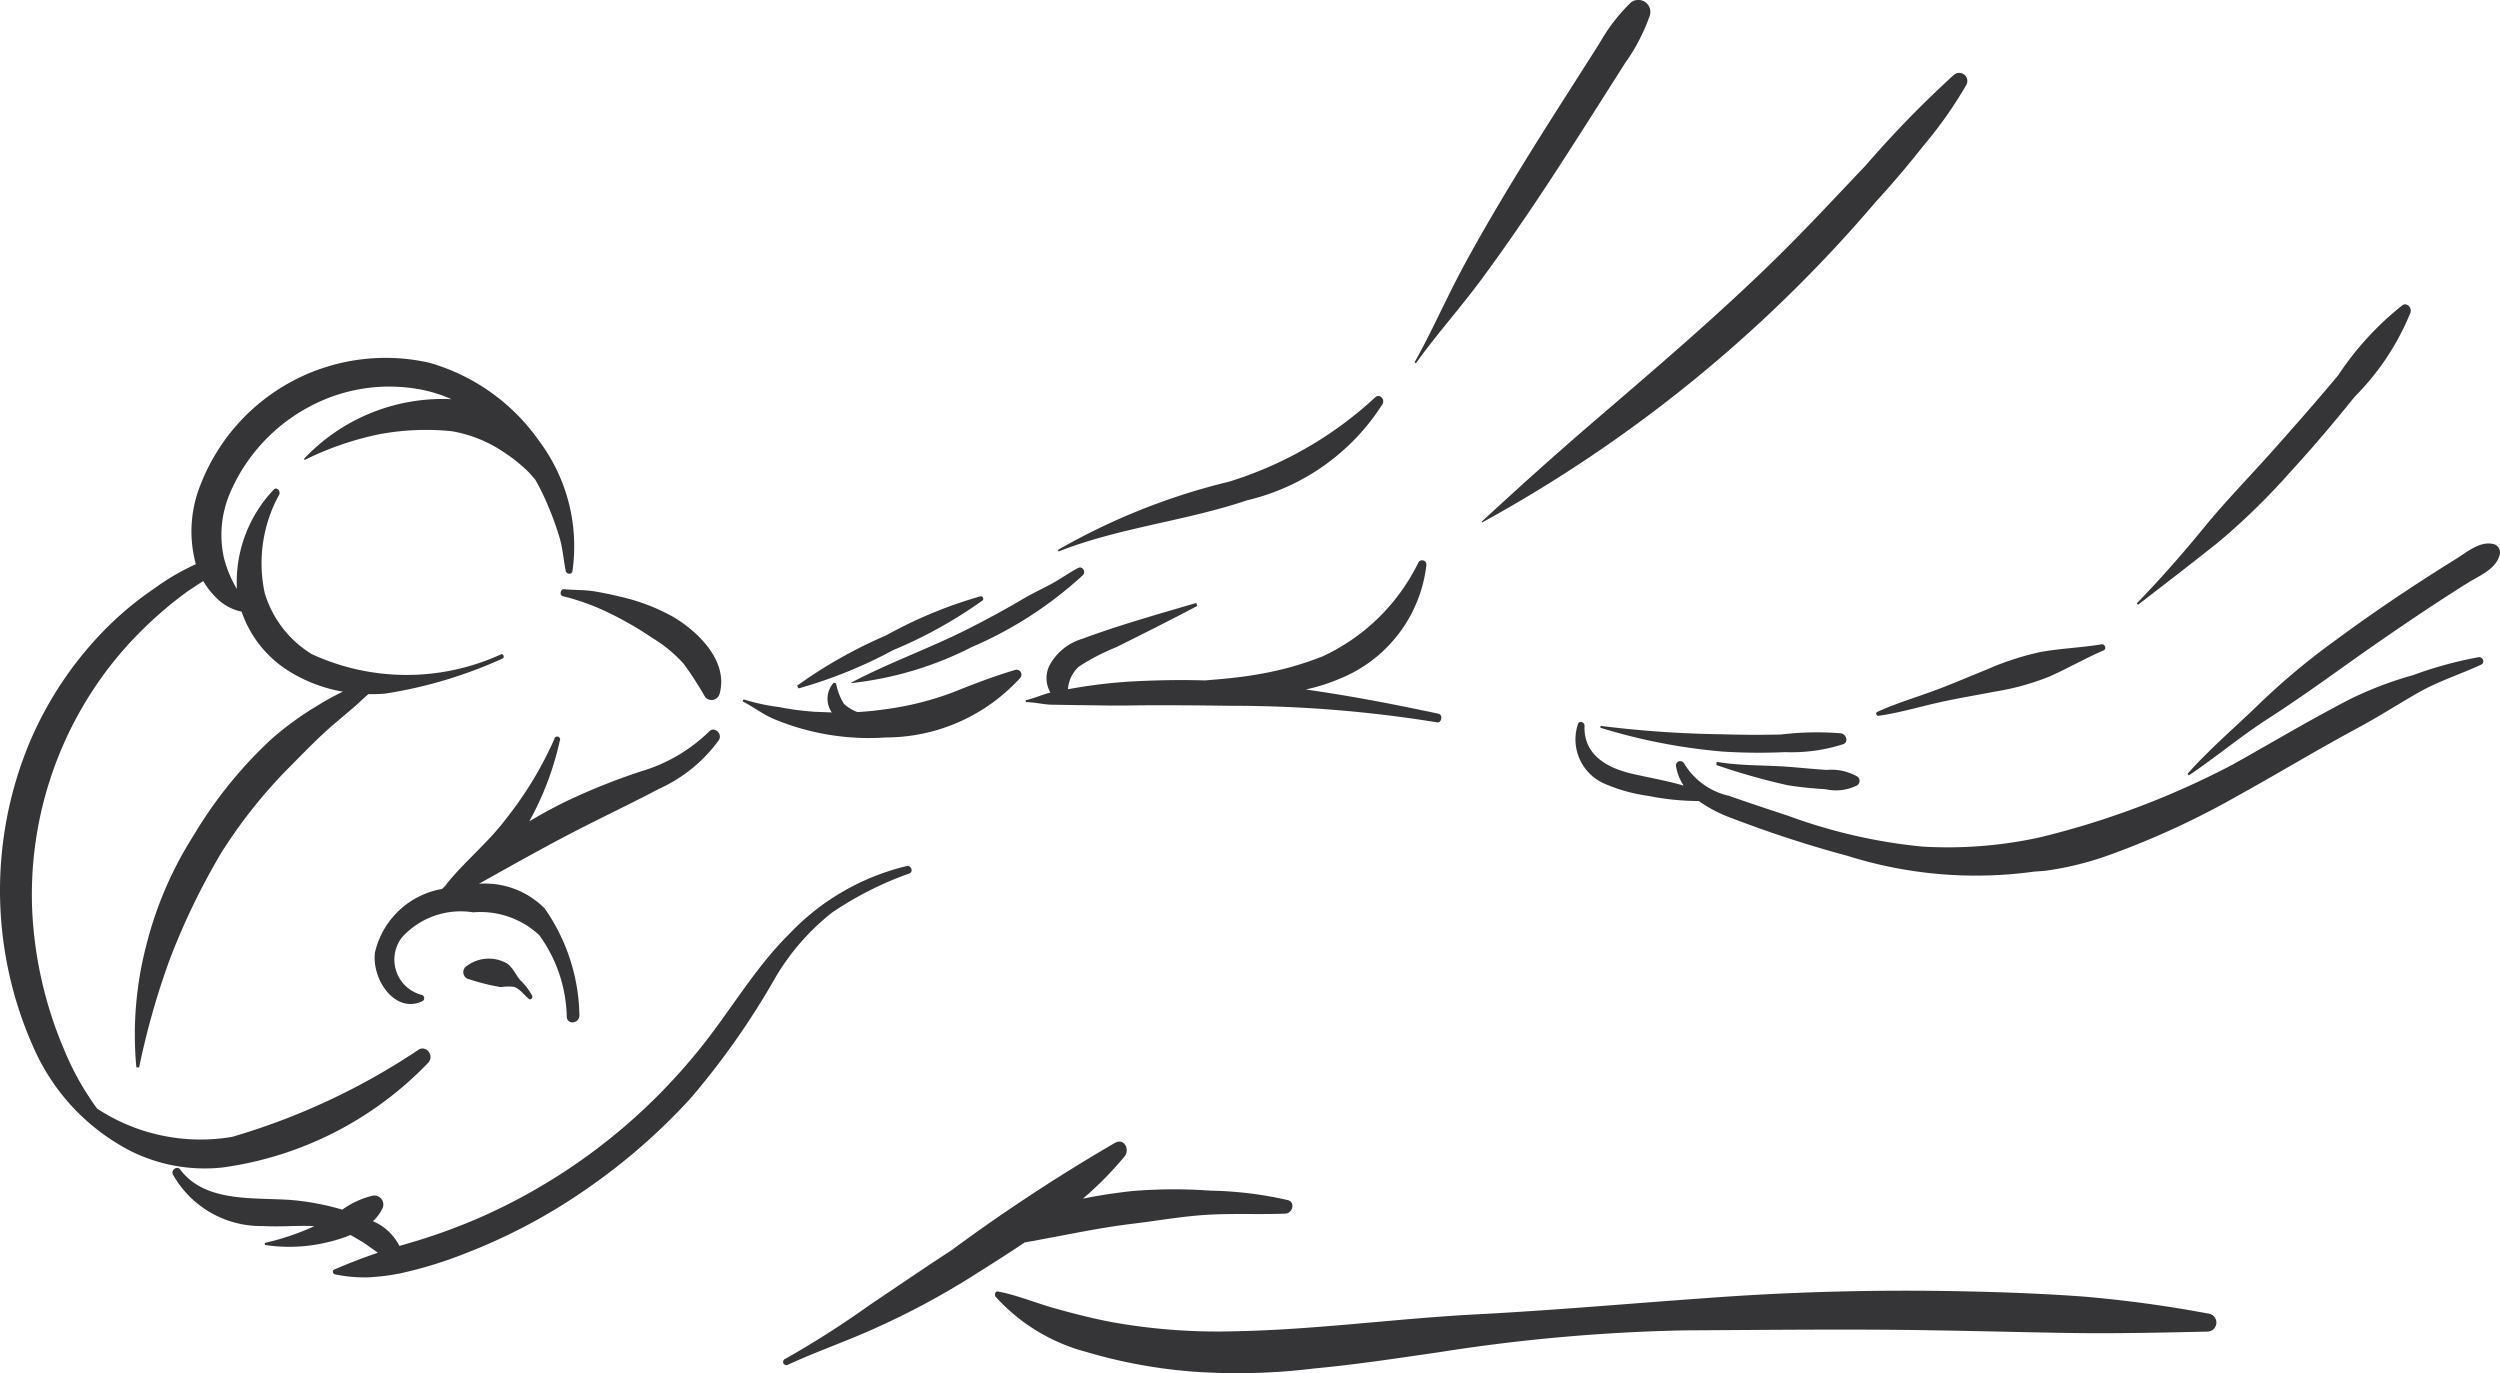 <svg xmlns="http://www.w3.org/2000/svg" width="169.82" height="93.279" viewBox="0 0 169.82 93.279">
  <g id="noun_massage_1994207" transform="translate(-132.124 622.481)">
    <g id="Group_9" data-name="Group 9" transform="translate(132 -623.676)">
      <path id="Path_48" data-name="Path 48" d="M12.972,3.651a3.541,3.541,0,0,0-2.1-.457c-.814-.054-1.626-.133-2.439-.2-1.678-.138-3.351-.061-5.015-.35l-.036.214a44.819,44.819,0,0,0,4.825,1.37c.862.143,1.728.22,2.6.278a3.193,3.193,0,0,0,2.133-.261.357.357,0,0,0,.03-.593Z" transform="translate(113.327 50.301)" fill="#353538"/>
      <path id="Path_49" data-name="Path 49" d="M19.536,3.082a20.187,20.187,0,0,0-4.082.077c-1.366.036-2.738.025-4.1-.016a73.313,73.313,0,0,1-8.162-.568L3.166,2.7a39.373,39.373,0,0,0,8.288,1.618,38.466,38.466,0,0,0,4.266.039,11.389,11.389,0,0,0,3.959-.544C20.055,3.654,19.851,3.139,19.536,3.082Z" transform="translate(105.664 47.928)" fill="#353538"/>
      <path id="Path_50" data-name="Path 50" d="M19,2.422c-1.361.228-2.745.274-4.1.512a18.88,18.88,0,0,0-3.645,1.179C9.969,4.63,8.692,5.19,7.386,5.659,6.173,6.1,4.938,6.47,3.765,7.013c-.145.067-.056.286.086.266,1.358-.193,2.685-.585,4.026-.891,1.284-.293,2.586-.5,3.878-.754a17.189,17.189,0,0,0,3.7-1.021c1.246-.556,2.43-1.237,3.686-1.78C19.362,2.735,19.225,2.385,19,2.422Z" transform="translate(123.879 42.54)" fill="#353538"/>
      <path id="Path_51" data-name="Path 51" d="M22.243,1.822A20.492,20.492,0,0,0,17.858,6.6c-1.483,1.775-3.006,3.507-4.543,5.229-1.5,1.683-3.086,3.3-4.519,5.051-1.471,1.8-3,3.545-4.61,5.2l.081.1c1.815-1.4,3.638-2.8,5.432-4.23a45.6,45.6,0,0,0,4.932-4.811c1.507-1.637,2.953-3.346,4.352-5.088a17.35,17.35,0,0,0,3.8-5.734C22.862,1.991,22.543,1.643,22.243,1.822Z" transform="translate(141.087 20.096)" fill="#353538"/>
      <path id="Path_52" data-name="Path 52" d="M25.134,2.289c-.946-.286-1.834.5-2.613.983q-1.439.893-2.859,1.822-2.737,1.793-5.377,3.739a47.644,47.644,0,0,0-5.1,4.255c-1.63,1.592-3.385,3.067-4.9,4.78l.074.116c1.815-1.215,3.494-2.633,5.331-3.817s3.632-2.459,5.427-3.74q2.636-1.88,5.328-3.671,1.415-.938,2.85-1.842c.762-.48,1.938-.926,2.185-1.915A.583.583,0,0,0,25.134,2.289Z" transform="translate(144.441 35.885)" fill="#353538"/>
      <path id="Path_53" data-name="Path 53" d="M36.687,7.439A13.668,13.668,0,0,0,29.254,2.2a13.479,13.479,0,0,0-15.47,8.2,8.476,8.476,0,0,0-.357,5.491,16.086,16.086,0,0,0-2.877,1.689,22.047,22.047,0,0,0-3.538,3A24.573,24.573,0,0,0,1.944,28.47a26.138,26.138,0,0,0,.577,20.517,14.418,14.418,0,0,0,6.421,6.738,11.281,11.281,0,0,0,6.275,1.15,23.817,23.817,0,0,0,13.977-7.1c.447-.433-.049-1.2-.6-.929A45.775,45.775,0,0,1,15.9,54.79a12.8,12.8,0,0,1-9.18-1.917,19.007,19.007,0,0,1-2.23-3.981,27.416,27.416,0,0,1-2.172-9.337,25.349,25.349,0,0,1,5.484-17,26.123,26.123,0,0,1,3.181-3.312,23.962,23.962,0,0,1,1.946-1.551l1-.658a5.575,5.575,0,0,0,1.168,1.4,3.48,3.48,0,0,0,1.44.684,7.7,7.7,0,0,0,3.2,4.031,10.166,10.166,0,0,0,3.678,1.4,17.785,17.785,0,0,0-1.715.943,21.116,21.116,0,0,0-3.151,2.29,29.532,29.532,0,0,0-5.253,6.5,25.439,25.439,0,0,0-3.271,7.64,24.048,24.048,0,0,0-.639,8.145l.188.011a52.093,52.093,0,0,1,2.12-7.446,47.7,47.7,0,0,1,3.439-7.1,33.846,33.846,0,0,1,4.759-5.961c.891-.9,1.773-1.815,2.724-2.651L24,25.745c.388-.316.758-.694,1.148-1.028a10.927,10.927,0,0,0,1.13-.033A30.6,30.6,0,0,0,34.261,22.3c.154-.059.064-.338-.094-.289A15.4,15.4,0,0,1,21.3,22a7.341,7.341,0,0,1-3.194-4.145,9.66,9.66,0,0,1,.98-6.682c.13-.242-.179-.574-.376-.339a9.122,9.122,0,0,0-2.494,6.742,7.892,7.892,0,0,1-.882-2.12,7.235,7.235,0,0,1,.472-4.53,11.959,11.959,0,0,1,5.308-5.718,11.457,11.457,0,0,1,7.337-1.225,9.384,9.384,0,0,1,2.338.7A12.93,12.93,0,0,0,20.773,8.737l.047.074A20.783,20.783,0,0,1,25.9,7.062a17.2,17.2,0,0,1,4.932-.2A9.091,9.091,0,0,1,34.52,8.4a9.971,9.971,0,0,1,1.6,1.329l.364.418a17.136,17.136,0,0,1,.8,1.617,21.339,21.339,0,0,1,.838,2.281c.225.75.276,1.528.429,2.3.045.231.405.282.457.026a11.916,11.916,0,0,0-2.318-8.923Z" transform="translate(0 23.628)" fill="#353538"/>
      <path id="Path_54" data-name="Path 54" d="M8.78,4.163A13.417,13.417,0,0,0,5.227,2.821c-.546-.137-1.1-.247-1.653-.345-.724-.129-1.42-.09-2.144-.161-.255-.025-.343.424-.083.477A15.5,15.5,0,0,1,4.555,3.966,23,23,0,0,1,7.433,5.637,9.265,9.265,0,0,1,9.545,7.378,23.359,23.359,0,0,1,11.01,9.644a.567.567,0,0,0,.978-.222C12.619,7.159,10.453,5.132,8.78,4.163Z" transform="translate(37.016 38.903)" fill="#353538"/>
      <path id="Path_55" data-name="Path 55" d="M23.566,2.7a11.107,11.107,0,0,1-4.624,2.713,43.309,43.309,0,0,0-5.361,2.168q-1.146.578-2.242,1.232a20.274,20.274,0,0,0,2.07-5.459.2.2,0,1,0-.37-.126,24.79,24.79,0,0,1-3.269,5.4c-1.22,1.631-2.785,2.869-4.048,4.44l-.061.093-.247.244a5.682,5.682,0,0,0-4.554,4.3c-.245,1.807,1.351,4.225,3.229,3.319a.233.233,0,0,0-.03-.415A2.475,2.475,0,0,1,2.7,16.683a5.394,5.394,0,0,1,4.83-1.69,5.855,5.855,0,0,1,4.486,1.549,9.752,9.752,0,0,1,1.87,5.566c.078.594.929.4.858-.186a13.034,13.034,0,0,0-2.359-7.195,5.708,5.708,0,0,0-4.467-1.674c2.359-1.315,4.709-2.647,7.112-3.866,1.712-.869,3.446-1.7,5.146-2.594a10.171,10.171,0,0,0,4.043-3.3C24.485,2.869,23.917,2.338,23.566,2.7Z" transform="translate(24.737 48.175)" fill="#353538"/>
      <path id="Path_56" data-name="Path 56" d="M50.356,2.844a16.19,16.19,0,0,0-8,4.613c-2.458,2.427-4.171,5.524-6.386,8.178a39.647,39.647,0,0,1-14.881,11.2,40.978,40.978,0,0,1-4.87,1.719l-.351.1a3.581,3.581,0,0,0-1.8-1.68,2.835,2.835,0,0,0,.619-.811.615.615,0,0,0-.6-.929,5.9,5.9,0,0,0-2.1.956A17.456,17.456,0,0,0,8.79,25.56c-2.484-.25-6.058.271-7.813-2.1-.208-.278-.654.04-.489.351a6.862,6.862,0,0,0,6.128,3.492c1.134.073,2.32-.053,3.472.008a16.827,16.827,0,0,1-3.365,1.138l.01.14a10.974,10.974,0,0,0,4.344-.208,9.57,9.57,0,0,0,1.47-.47l.872.506.986.7c-1,.338-1.981.717-2.966,1.144-.166.071-.081.306.064.329a10.146,10.146,0,0,0,2.229.2,15.033,15.033,0,0,0,2.18-.269,28.434,28.434,0,0,0,4.473-1.375,39.022,39.022,0,0,0,8.255-4.4,41.508,41.508,0,0,0,7-6.111,52.724,52.724,0,0,0,5.777-8.226A15.76,15.76,0,0,1,45.28,5.994,23.108,23.108,0,0,1,50.521,3.35C50.8,3.233,50.628,2.8,50.356,2.844Z" transform="translate(11.387 57.174)" fill="#353538"/>
      <path id="Path_57" data-name="Path 57" d="M35.9,7.343A25.253,25.253,0,0,0,30.668,6.7a34.243,34.243,0,0,0-5.391.03c-1.085.123-2.2.286-3.3.512A23.606,23.606,0,0,0,24.8,4.38c.385-.468-.011-1.247-.608-.949a121.722,121.722,0,0,0-11.171,7.337c-1.842,1.19-3.647,2.44-5.473,3.658a64.534,64.534,0,0,1-5.809,3.709.217.217,0,1,0,.184.393c2.023-.933,4.135-1.646,6.162-2.585a52.951,52.951,0,0,0,6.031-3.216c1.287-.811,2.606-1.636,3.905-2.511,2.451-.427,4.89-.976,7.359-1.273,1.733-.209,3.462-.524,5.206-.614,1.719-.089,3.439,0,5.158-.071C36.209,8.241,36.428,7.479,35.9,7.343Z" transform="translate(51.708 75.375)" fill="#353538"/>
      <path id="Path_58" data-name="Path 58" d="M20.095,2.471C18.643,2.9,17.25,3.438,15.842,4a20.683,20.683,0,0,1-4.679,1.164c-.605.09-1.215.148-1.828.182a2.943,2.943,0,0,1-.915-.561,4.009,4.009,0,0,1-.533-1.394l-.161-.033A1.615,1.615,0,0,0,7.6,5.372v0L6.465,5.328A19.093,19.093,0,0,1,4.02,5.007,13.927,13.927,0,0,1,1.6,4.483l-.06.137c.722.368,1.352.863,2.1,1.185A16.343,16.343,0,0,0,6.1,6.62a16.686,16.686,0,0,0,5.193.45A12.347,12.347,0,0,0,20.43,2.989a.341.341,0,0,0-.336-.518Z" transform="translate(49.028 44.218)" fill="#353538"/>
      <path id="Path_59" data-name="Path 59" d="M30.115,12.684c-3-.637-6-1.22-9.016-1.644a12.759,12.759,0,0,0,2.334-.744,9.5,9.5,0,0,0,5.861-7.719.292.292,0,0,0-.536-.183,13.6,13.6,0,0,1-6.5,6.388,21.474,21.474,0,0,1-4.415,1.227c-.8.149-1.6.232-2.409.314l-1.179.1c-1.71-.051-3.425-.017-5.129.079a35.02,35.02,0,0,0-3.493.4l-.687.117a2.274,2.274,0,0,1,.74-1.534,14.659,14.659,0,0,1,2.54-1.319c1.841-.917,3.678-1.837,5.5-2.8l-.067-.205c-2.578.759-5.2,1.493-7.725,2.43A3.759,3.759,0,0,0,3.708,9.37a1.952,1.952,0,0,0,.045,1.878c-.574.147-1.108.39-1.68.522l.009.127c.6,0,1.2.168,1.81.176l1.657.026c1.165.012,2.327.044,3.492.027,2.339-.036,4.675-.007,7.014.021a86.587,86.587,0,0,1,13.959,1.124C30.328,13.33,30.433,12.752,30.115,12.684Z" transform="translate(67.723 36.992)" fill="#353538"/>
      <path id="Path_60" data-name="Path 60" d="M17.172,2.306c-.639.333-1.225.769-1.863,1.108s-1.291.643-1.917,1.015c-1.251.742-2.526,1.426-3.821,2.079C7,7.8,4.277,8.759,1.742,10.106l0,.024a23.54,23.54,0,0,0,8.2-2.449A26.691,26.691,0,0,0,17.489,2.8C17.726,2.572,17.463,2.154,17.172,2.306Z" transform="translate(56.191 37.468)" fill="#353538"/>
      <path id="Path_61" data-name="Path 61" d="M14.1,2.329A30.283,30.283,0,0,0,7.684,4.984,32,32,0,0,0,1.639,8.4l.09.189a31.479,31.479,0,0,0,6.425-2.6,30.691,30.691,0,0,0,6.078-3.377.162.162,0,0,0-.132-.278Z" transform="translate(52.634 39.37)" fill="#353538"/>
      <path id="Path_62" data-name="Path 62" d="M23.688,2.041a25.777,25.777,0,0,1-9.921,5.726A44.129,44.129,0,0,0,2.135,12.407l.049.1c4.157-1.63,8.594-2.054,12.81-3.476a14.95,14.95,0,0,0,9.2-6.54C24.362,2.155,23.985,1.765,23.688,2.041Z" transform="translate(69.848 26.146)" fill="#353538"/>
      <path id="Path_63" data-name="Path 63" d="M17.49,1.382a12.1,12.1,0,0,0-2.1,2.731L13.47,7.127c-1.281,2.009-2.561,4.02-3.8,6.057-1.208,1.983-2.392,4-3.5,6.045C5,21.388,4.013,23.674,2.813,25.808l.092.063c1.389-1.939,2.99-3.724,4.411-5.643s2.773-3.876,4.092-5.861c1.287-1.934,2.535-3.9,3.781-5.855l1.917-3.017a12.961,12.961,0,0,0,1.68-3.221.817.817,0,0,0-1.3-.891Z" transform="translate(93.398)" fill="#353538"/>
      <path id="Path_64" data-name="Path 64" d="M35.031,1.456a71.733,71.733,0,0,0-5.979,6.137c-2.015,2.119-4,4.262-6.083,6.308C18.877,17.92,14.527,21.6,10.2,25.323c-2.459,2.119-4.874,4.294-7.261,6.5l.034.053a95.2,95.2,0,0,0,26.753-21.8c1.121-1.218,2.2-2.5,3.227-3.8a28.3,28.3,0,0,0,2.884-4.087.55.55,0,0,0-.807-.727Z" transform="translate(97.836 4.806)" fill="#353538"/>
      <path id="Path_65" data-name="Path 65" d="M64.48,2.446a26.984,26.984,0,0,0-4.473,1.225,24.76,24.76,0,0,0-4.261,1.622c-2.713,1.4-5.339,2.971-8.005,4.462A57.017,57.017,0,0,1,34.609,14.7a29.291,29.291,0,0,1-7.918.615,36.453,36.453,0,0,1-9.066-2.073c-1.372-.453-2.746-.907-4.11-1.385A4.753,4.753,0,0,1,10.5,9.667a.293.293,0,0,0-.546.2,3.28,3.28,0,0,0,.517,1.306c-1.138-.331-2.287-.529-3.475-.8C5.374,10,3.657,9.154,3.736,7.111c.009-.233-.322-.383-.436-.149A3.279,3.279,0,0,0,5.207,11.09a11.213,11.213,0,0,0,2.84.777,17.611,17.611,0,0,0,3.451.352A9.265,9.265,0,0,0,13.785,13.4a78.857,78.857,0,0,0,7.835,2.549,28.943,28.943,0,0,0,12.649,1.066l.73-.053a21.27,21.27,0,0,0,4.515-1.125,56.124,56.124,0,0,0,8.537-3.944c2.766-1.527,5.476-3.17,8.258-4.666,1.388-.746,2.712-1.6,4.082-2.381,1.351-.77,2.851-1.241,4.255-1.894C64.926,2.822,64.751,2.413,64.48,2.446Z" transform="translate(104.023 43.388)" fill="#353538"/>
      <path id="Path_66" data-name="Path 66" d="M84.44,5.2a85.094,85.094,0,0,0-8.487-1.156c-2.726-.2-5.451-.3-8.184-.357-5.462-.115-10.941.01-16.393.386-5.565.384-11.12.891-16.69,1.181C29.245,5.54,23.828,6.293,18.379,6.4a40.8,40.8,0,0,1-8.318-.6c-1.375-.257-2.746-.607-4.094-.988C4.709,4.45,3.5,3.942,2.218,3.7c-.185-.036-.257.226-.16.354A12.655,12.655,0,0,0,8.2,7.8a34.909,34.909,0,0,0,7.244,1.34,42.428,42.428,0,0,0,8.242-.21c2.833-.262,5.644-.693,8.461-1.1A122.015,122.015,0,0,1,48.879,6.341c5.569-.029,11.138-.1,16.706-.007,3.073.049,6.144.129,9.216.181,3.2.054,6.38-.021,9.578-.091A.614.614,0,0,0,84.44,5.2Z" transform="translate(65.694 85.224)" fill="#353538"/>
      <path id="Path_67" data-name="Path 67" d="M5.68,5.535a4.153,4.153,0,0,0-.822-1.072c-.3-.364-.5-.863-.905-1.132a2.5,2.5,0,0,0-2.706.179.494.494,0,0,0,.179.914,14.458,14.458,0,0,0,2.137.529,3.145,3.145,0,0,1,.877-.02c.4.119.69.556,1.015.816C5.587,5.857,5.737,5.675,5.68,5.535Z" transform="translate(30.591 63.297)" fill="#353538"/>
    </g>
  </g>
</svg>
